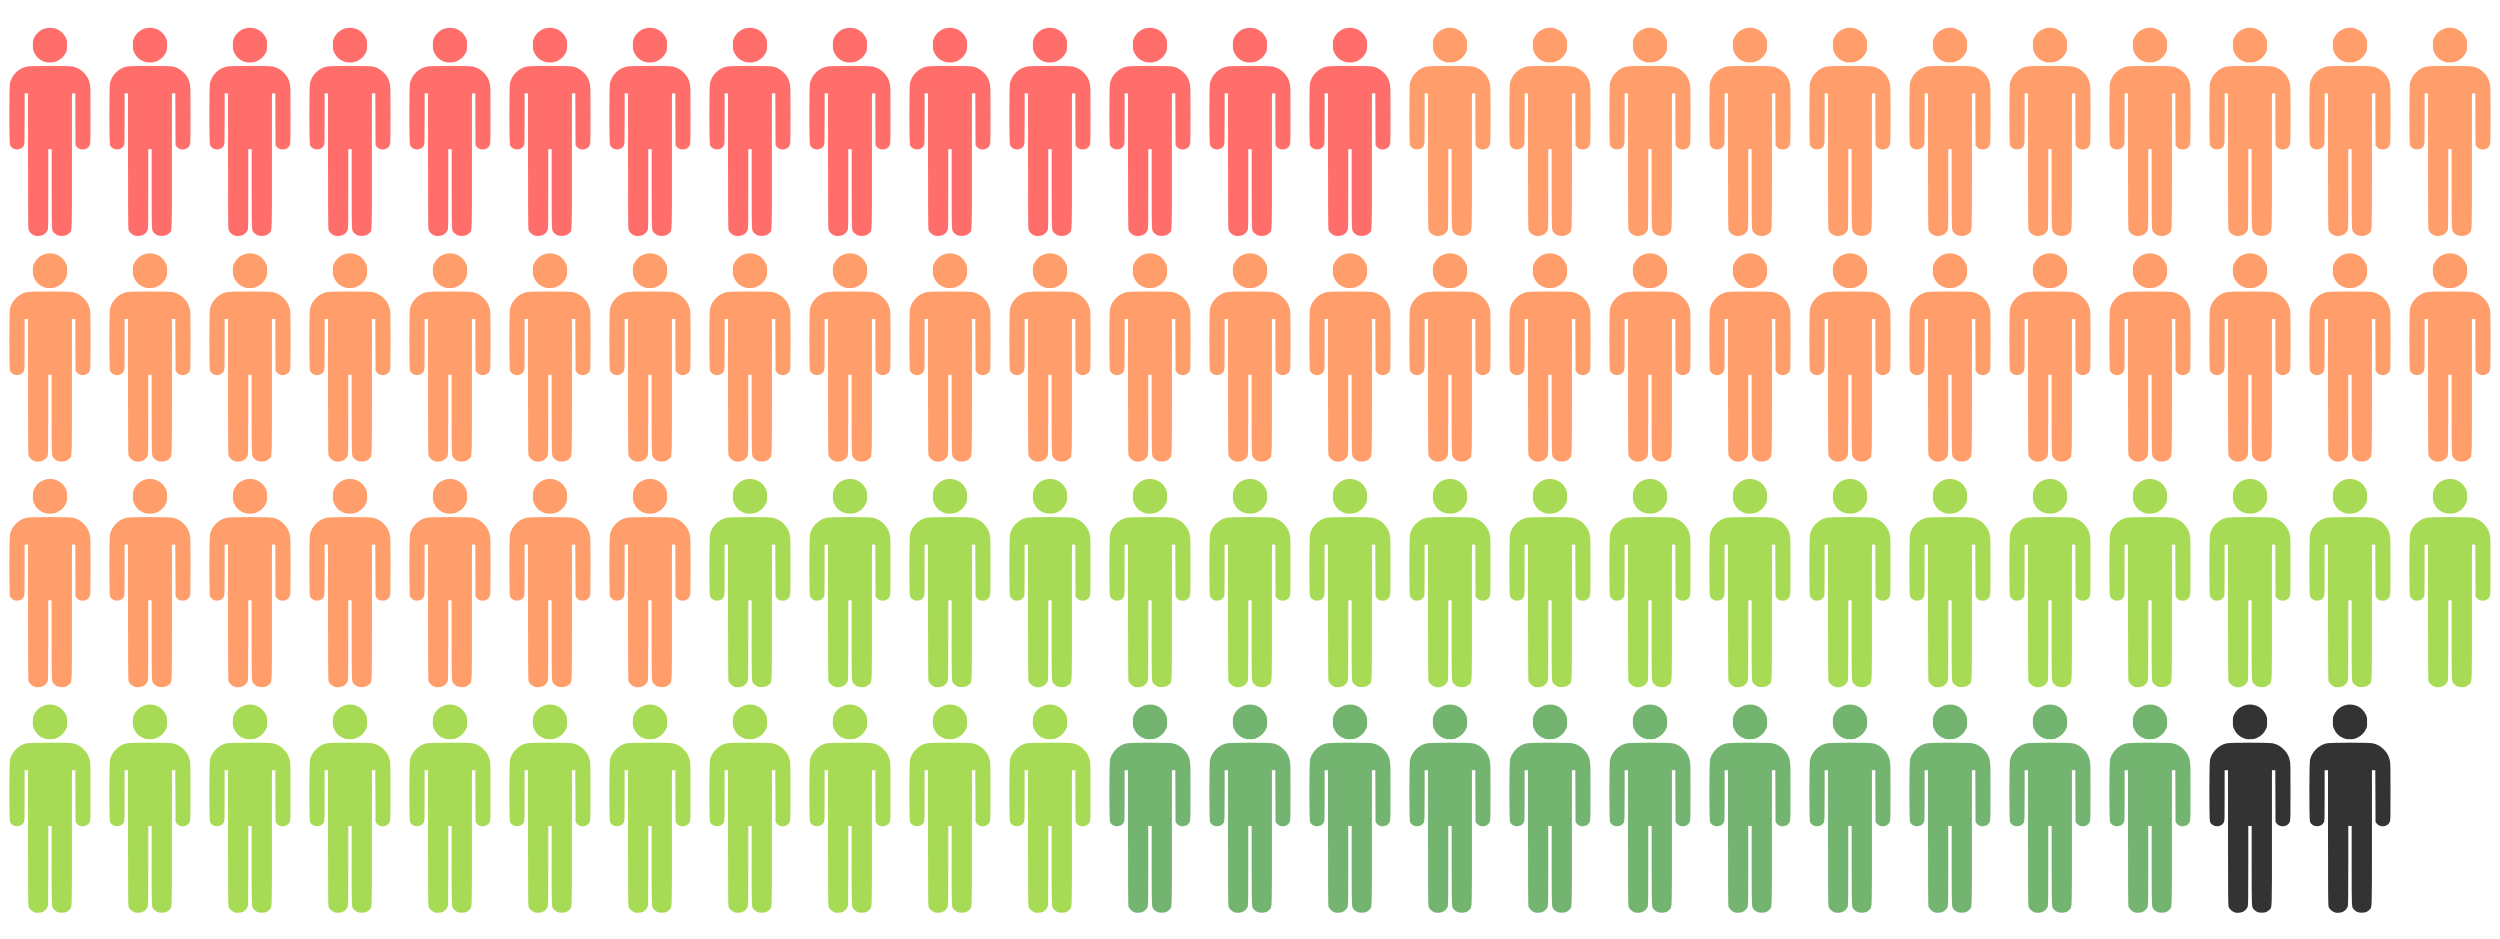 <svg xmlns="http://www.w3.org/2000/svg" xmlns:xlink="http://www.w3.org/1999/xlink" width="1352px" height="508px" id="mainchart"><defs><path d="M123.075,986.988C107.256,981.798,94.727,970.122,91.149,957.236C89.723,952.101,89.043,847.057,89.036,630.577C89.036,630.577,89.025,311.487,89.025,311.487C89.025,311.487,81.01,311.487,81.01,311.487C81.01,311.487,72.995,311.487,72.995,311.487C72.995,311.487,72.995,431.938,72.995,431.938C72.995,550.017,72.913,552.531,68.852,559.674C63.591,568.925,57.683,573.26,46.121,576.352C29.028,580.924,10.333,572.194,3.62,556.505C-0.699,546.41,-0.418,277.166,3.93,260.476C13.729,222.854,45.462,192.033,82.473,184.19C101.969,180.059,282.223,180.008,301.662,184.128C321.462,188.325,338.469,197.818,353.517,213.074C368.995,228.766,376.22,241.495,381.61,262.567C385.366,277.255,385.573,285.121,385.573,413.059C385.573,530.009,385.161,549.039,382.491,555.429C378.34,565.365,374.068,569.834,364.534,574.212C348.714,581.476,328.607,576.803,319.253,563.687C319.253,563.687,314.442,556.941,314.442,556.941C314.442,556.941,313.896,434.214,313.896,434.214C313.896,434.214,313.35,311.487,313.35,311.487C313.35,311.487,305.38,311.487,305.38,311.487C305.38,311.487,297.41,311.487,297.41,311.487C297.41,311.487,297.41,632.144,297.41,632.144C297.41,983.645,298.205,960.306,285.783,973.395C275.969,983.734,265.962,987.645,249.321,987.645C232.68,987.645,222.673,983.734,212.86,973.395C200.679,960.56,201.232,970.508,201.232,764.389C201.232,764.389,201.232,575.976,201.232,575.976C201.232,575.976,193.217,575.976,193.217,575.976C193.217,575.976,185.203,575.976,185.203,575.976C185.203,575.976,185.203,764.389,185.203,764.389C185.203,917.933,184.703,953.995,182.501,959.25C178.464,968.883,169.682,978.38,160.464,983.083C151.579,987.615,131.408,989.722,123.075,986.988C123.075,986.988,123.075,986.988,123.075,986.988M168.145,161.726C143.923,153.075,128.952,139.739,118.355,117.375C112.49,104.996,112.067,102.618,112.067,82.02C112.067,61.179,112.431,59.198,118.547,46.776C149.09,-15.267,237.27,-15.419,267.762,46.519C274.075,59.343,274.368,60.96,274.368,83.022C274.368,104.24,273.915,107.029,268.767,117.513C260.119,135.123,247.346,147.964,229.899,156.586C216.353,163.281,212.913,164.115,196.494,164.682C182.716,165.158,175.706,164.427,168.145,161.726C168.145,161.726,168.145,161.726,168.145,161.726" id="buddy" stroke-width="0" stroke="white"></path></defs><g><use xlink:href="#buddy" id="i0_0" class="figure shapesbuddy datagrouptljp4" style="opacity: 100;" fill="#ff6e6b" transform="translate(5,15) scale(0.114)"></use><use xlink:href="#buddy" id="i0_1" class="figure shapesbuddy datagrouptljp4" style="opacity: 100;" fill="#ff6e6b" transform="translate(59.08,15) scale(0.114)"></use><use xlink:href="#buddy" id="i0_2" class="figure shapesbuddy datagrouptljp4" style="opacity: 100;" fill="#ff6e6b" transform="translate(113.16,15) scale(0.114)"></use><use xlink:href="#buddy" id="i0_3" class="figure shapesbuddy datagrouptljp4" style="opacity: 100;" fill="#ff6e6b" transform="translate(167.24,15) scale(0.114)"></use><use xlink:href="#buddy" id="i0_4" class="figure shapesbuddy datagrouptljp4" style="opacity: 100;" fill="#ff6e6b" transform="translate(221.32,15) scale(0.114)"></use><use xlink:href="#buddy" id="i0_5" class="figure shapesbuddy datagrouptljp4" style="opacity: 100;" fill="#ff6e6b" transform="translate(275.4,15) scale(0.114)"></use><use xlink:href="#buddy" id="i0_6" class="figure shapesbuddy datagrouptljp4" style="opacity: 100;" fill="#ff6e6b" transform="translate(329.48,15) scale(0.114)"></use><use xlink:href="#buddy" id="i0_7" class="figure shapesbuddy datagrouptljp4" style="opacity: 100;" fill="#ff6e6b" transform="translate(383.56,15) scale(0.114)"></use><use xlink:href="#buddy" id="i0_8" class="figure shapesbuddy datagrouptljp4" style="opacity: 100;" fill="#ff6e6b" transform="translate(437.64,15) scale(0.114)"></use><use xlink:href="#buddy" id="i0_9" class="figure shapesbuddy datagrouptljp4" style="opacity: 100;" fill="#ff6e6b" transform="translate(491.72,15) scale(0.114)"></use><use xlink:href="#buddy" id="i0_10" class="figure shapesbuddy datagrouptljp4" style="opacity: 100;" fill="#ff6e6b" transform="translate(545.8,15) scale(0.114)"></use><use xlink:href="#buddy" id="i0_11" class="figure shapesbuddy datagrouptljp4" style="opacity: 100;" fill="#ff6e6b" transform="translate(599.88,15) scale(0.114)"></use><use xlink:href="#buddy" id="i0_12" class="figure shapesbuddy datagrouptljp4" style="opacity: 100;" fill="#ff6e6b" transform="translate(653.96,15) scale(0.114)"></use><use xlink:href="#buddy" id="i0_13" class="figure shapesbuddy datagrouptljp4" style="opacity: 100;" fill="#ff6e6b" transform="translate(708.04,15) scale(0.114)"></use><use xlink:href="#buddy" id="i0_14" class="figure shapesbuddy datagrouptlj2" style="opacity: 100;" fill="#ff9d6b" transform="translate(762.12,15) scale(0.114)"></use><use xlink:href="#buddy" id="i0_15" class="figure shapesbuddy datagrouptlj2" style="opacity: 100;" fill="#ff9d6b" transform="translate(816.2,15) scale(0.114)"></use><use xlink:href="#buddy" id="i0_16" class="figure shapesbuddy datagrouptlj2" style="opacity: 100;" fill="#ff9d6b" transform="translate(870.28,15) scale(0.114)"></use><use xlink:href="#buddy" id="i0_17" class="figure shapesbuddy datagrouptlj2" style="opacity: 100;" fill="#ff9d6b" transform="translate(924.36,15) scale(0.114)"></use><use xlink:href="#buddy" id="i0_18" class="figure shapesbuddy datagrouptlj2" style="opacity: 100;" fill="#ff9d6b" transform="translate(978.44,15) scale(0.114)"></use><use xlink:href="#buddy" id="i0_19" class="figure shapesbuddy datagrouptlj2" style="opacity: 100;" fill="#ff9d6b" transform="translate(1032.52,15) scale(0.114)"></use><use xlink:href="#buddy" id="i0_20" class="figure shapesbuddy datagrouptlj2" style="opacity: 100;" fill="#ff9d6b" transform="translate(1086.6,15) scale(0.114)"></use><use xlink:href="#buddy" id="i0_21" class="figure shapesbuddy datagrouptlj2" style="opacity: 100;" fill="#ff9d6b" transform="translate(1140.68,15) scale(0.114)"></use><use xlink:href="#buddy" id="i0_22" class="figure shapesbuddy datagrouptlj2" style="opacity: 100;" fill="#ff9d6b" transform="translate(1194.76,15) scale(0.114)"></use><use xlink:href="#buddy" id="i0_23" class="figure shapesbuddy datagrouptlj2" style="opacity: 100;" fill="#ff9d6b" transform="translate(1248.84,15) scale(0.114)"></use><use xlink:href="#buddy" id="i0_24" class="figure shapesbuddy datagrouptlj2" style="opacity: 100;" fill="#ff9d6b" transform="translate(1302.92,15) scale(0.114)"></use><use xlink:href="#buddy" id="i1_0" class="figure shapesbuddy datagrouptlj2" style="opacity: 100;" fill="#ff9d6b" transform="translate(5,137) scale(0.114)"></use><use xlink:href="#buddy" id="i1_1" class="figure shapesbuddy datagrouptlj2" style="opacity: 100;" fill="#ff9d6b" transform="translate(59.08,137) scale(0.114)"></use><use xlink:href="#buddy" id="i1_2" class="figure shapesbuddy datagrouptlj2" style="opacity: 100;" fill="#ff9d6b" transform="translate(113.16,137) scale(0.114)"></use><use xlink:href="#buddy" id="i1_3" class="figure shapesbuddy datagrouptlj2" style="opacity: 100;" fill="#ff9d6b" transform="translate(167.24,137) scale(0.114)"></use><use xlink:href="#buddy" id="i1_4" class="figure shapesbuddy datagrouptlj2" style="opacity: 100;" fill="#ff9d6b" transform="translate(221.32,137) scale(0.114)"></use><use xlink:href="#buddy" id="i1_5" class="figure shapesbuddy datagrouptlj2" style="opacity: 100;" fill="#ff9d6b" transform="translate(275.4,137) scale(0.114)"></use><use xlink:href="#buddy" id="i1_6" class="figure shapesbuddy datagrouptlj2" style="opacity: 100;" fill="#ff9d6b" transform="translate(329.48,137) scale(0.114)"></use><use xlink:href="#buddy" id="i1_7" class="figure shapesbuddy datagrouptlj2" style="opacity: 100;" fill="#ff9d6b" transform="translate(383.56,137) scale(0.114)"></use><use xlink:href="#buddy" id="i1_8" class="figure shapesbuddy datagrouptlj2" style="opacity: 100;" fill="#ff9d6b" transform="translate(437.64,137) scale(0.114)"></use><use xlink:href="#buddy" id="i1_9" class="figure shapesbuddy datagrouptlj2" style="opacity: 100;" fill="#ff9d6b" transform="translate(491.72,137) scale(0.114)"></use><use xlink:href="#buddy" id="i1_10" class="figure shapesbuddy datagrouptlj2" style="opacity: 100;" fill="#ff9d6b" transform="translate(545.8,137) scale(0.114)"></use><use xlink:href="#buddy" id="i1_11" class="figure shapesbuddy datagrouptlj2" style="opacity: 100;" fill="#ff9d6b" transform="translate(599.88,137) scale(0.114)"></use><use xlink:href="#buddy" id="i1_12" class="figure shapesbuddy datagrouptlj2" style="opacity: 100;" fill="#ff9d6b" transform="translate(653.96,137) scale(0.114)"></use><use xlink:href="#buddy" id="i1_13" class="figure shapesbuddy datagrouptlj2" style="opacity: 100;" fill="#ff9d6b" transform="translate(708.04,137) scale(0.114)"></use><use xlink:href="#buddy" id="i1_14" class="figure shapesbuddy datagrouptlj2" style="opacity: 100;" fill="#ff9d6b" transform="translate(762.12,137) scale(0.114)"></use><use xlink:href="#buddy" id="i1_15" class="figure shapesbuddy datagrouptlj2" style="opacity: 100;" fill="#ff9d6b" transform="translate(816.2,137) scale(0.114)"></use><use xlink:href="#buddy" id="i1_16" class="figure shapesbuddy datagrouptlj2" style="opacity: 100;" fill="#ff9d6b" transform="translate(870.28,137) scale(0.114)"></use><use xlink:href="#buddy" id="i1_17" class="figure shapesbuddy datagrouptlj2" style="opacity: 100;" fill="#ff9d6b" transform="translate(924.36,137) scale(0.114)"></use><use xlink:href="#buddy" id="i1_18" class="figure shapesbuddy datagrouptlj2" style="opacity: 100;" fill="#ff9d6b" transform="translate(978.44,137) scale(0.114)"></use><use xlink:href="#buddy" id="i1_19" class="figure shapesbuddy datagrouptlj2" style="opacity: 100;" fill="#ff9d6b" transform="translate(1032.52,137) scale(0.114)"></use><use xlink:href="#buddy" id="i1_20" class="figure shapesbuddy datagrouptlj2" style="opacity: 100;" fill="#ff9d6b" transform="translate(1086.6,137) scale(0.114)"></use><use xlink:href="#buddy" id="i1_21" class="figure shapesbuddy datagrouptlj2" style="opacity: 100;" fill="#ff9d6b" transform="translate(1140.68,137) scale(0.114)"></use><use xlink:href="#buddy" id="i1_22" class="figure shapesbuddy datagrouptlj2" style="opacity: 100;" fill="#ff9d6b" transform="translate(1194.76,137) scale(0.114)"></use><use xlink:href="#buddy" id="i1_23" class="figure shapesbuddy datagrouptlj2" style="opacity: 100;" fill="#ff9d6b" transform="translate(1248.84,137) scale(0.114)"></use><use xlink:href="#buddy" id="i1_24" class="figure shapesbuddy datagrouptlj2" style="opacity: 100;" fill="#ff9d6b" transform="translate(1302.92,137) scale(0.114)"></use><use xlink:href="#buddy" id="i2_0" class="figure shapesbuddy datagrouptlj2" style="opacity: 100;" fill="#ff9d6b" transform="translate(5,259) scale(0.114)"></use><use xlink:href="#buddy" id="i2_1" class="figure shapesbuddy datagrouptlj2" style="opacity: 100;" fill="#ff9d6b" transform="translate(59.08,259) scale(0.114)"></use><use xlink:href="#buddy" id="i2_2" class="figure shapesbuddy datagrouptlj2" style="opacity: 100;" fill="#ff9d6b" transform="translate(113.16,259) scale(0.114)"></use><use xlink:href="#buddy" id="i2_3" class="figure shapesbuddy datagrouptlj2" style="opacity: 100;" fill="#ff9d6b" transform="translate(167.24,259) scale(0.114)"></use><use xlink:href="#buddy" id="i2_4" class="figure shapesbuddy datagrouptlj2" style="opacity: 100;" fill="#ff9d6b" transform="translate(221.32,259) scale(0.114)"></use><use xlink:href="#buddy" id="i2_5" class="figure shapesbuddy datagrouptlj2" style="opacity: 100;" fill="#ff9d6b" transform="translate(275.4,259) scale(0.114)"></use><use xlink:href="#buddy" id="i2_6" class="figure shapesbuddy datagrouptlj2" style="opacity: 100;" fill="#ff9d6b" transform="translate(329.48,259) scale(0.114)"></use><use xlink:href="#buddy" id="i2_7" class="figure shapesbuddy datagrouptljm2" style="opacity: 100;" fill="#a7db55" transform="translate(383.56,259) scale(0.114)"></use><use xlink:href="#buddy" id="i2_8" class="figure shapesbuddy datagrouptljm2" style="opacity: 100;" fill="#a7db55" transform="translate(437.64,259) scale(0.114)"></use><use xlink:href="#buddy" id="i2_9" class="figure shapesbuddy datagrouptljm2" style="opacity: 100;" fill="#a7db55" transform="translate(491.72,259) scale(0.114)"></use><use xlink:href="#buddy" id="i2_10" class="figure shapesbuddy datagrouptljm2" style="opacity: 100;" fill="#a7db55" transform="translate(545.8,259) scale(0.114)"></use><use xlink:href="#buddy" id="i2_11" class="figure shapesbuddy datagrouptljm2" style="opacity: 100;" fill="#a7db55" transform="translate(599.88,259) scale(0.114)"></use><use xlink:href="#buddy" id="i2_12" class="figure shapesbuddy datagrouptljm2" style="opacity: 100;" fill="#a7db55" transform="translate(653.96,259) scale(0.114)"></use><use xlink:href="#buddy" id="i2_13" class="figure shapesbuddy datagrouptljm2" style="opacity: 100;" fill="#a7db55" transform="translate(708.04,259) scale(0.114)"></use><use xlink:href="#buddy" id="i2_14" class="figure shapesbuddy datagrouptljm2" style="opacity: 100;" fill="#a7db55" transform="translate(762.12,259) scale(0.114)"></use><use xlink:href="#buddy" id="i2_15" class="figure shapesbuddy datagrouptljm2" style="opacity: 100;" fill="#a7db55" transform="translate(816.2,259) scale(0.114)"></use><use xlink:href="#buddy" id="i2_16" class="figure shapesbuddy datagrouptljm2" style="opacity: 100;" fill="#a7db55" transform="translate(870.28,259) scale(0.114)"></use><use xlink:href="#buddy" id="i2_17" class="figure shapesbuddy datagrouptljm2" style="opacity: 100;" fill="#a7db55" transform="translate(924.36,259) scale(0.114)"></use><use xlink:href="#buddy" id="i2_18" class="figure shapesbuddy datagrouptljm2" style="opacity: 100;" fill="#a7db55" transform="translate(978.44,259) scale(0.114)"></use><use xlink:href="#buddy" id="i2_19" class="figure shapesbuddy datagrouptljm2" style="opacity: 100;" fill="#a7db55" transform="translate(1032.52,259) scale(0.114)"></use><use xlink:href="#buddy" id="i2_20" class="figure shapesbuddy datagrouptljm2" style="opacity: 100;" fill="#a7db55" transform="translate(1086.6,259) scale(0.114)"></use><use xlink:href="#buddy" id="i2_21" class="figure shapesbuddy datagrouptljm2" style="opacity: 100;" fill="#a7db55" transform="translate(1140.68,259) scale(0.114)"></use><use xlink:href="#buddy" id="i2_22" class="figure shapesbuddy datagrouptljm2" style="opacity: 100;" fill="#a7db55" transform="translate(1194.76,259) scale(0.114)"></use><use xlink:href="#buddy" id="i2_23" class="figure shapesbuddy datagrouptljm2" style="opacity: 100;" fill="#a7db55" transform="translate(1248.84,259) scale(0.114)"></use><use xlink:href="#buddy" id="i2_24" class="figure shapesbuddy datagrouptljm2" style="opacity: 100;" fill="#a7db55" transform="translate(1302.92,259) scale(0.114)"></use><use xlink:href="#buddy" id="i3_0" class="figure shapesbuddy datagrouptljm2" style="opacity: 100;" fill="#a7db55" transform="translate(5,381) scale(0.114)"></use><use xlink:href="#buddy" id="i3_1" class="figure shapesbuddy datagrouptljm2" style="opacity: 100;" fill="#a7db55" transform="translate(59.08,381) scale(0.114)"></use><use xlink:href="#buddy" id="i3_2" class="figure shapesbuddy datagrouptljm2" style="opacity: 100;" fill="#a7db55" transform="translate(113.16,381) scale(0.114)"></use><use xlink:href="#buddy" id="i3_3" class="figure shapesbuddy datagrouptljm2" style="opacity: 100;" fill="#a7db55" transform="translate(167.24,381) scale(0.114)"></use><use xlink:href="#buddy" id="i3_4" class="figure shapesbuddy datagrouptljm2" style="opacity: 100;" fill="#a7db55" transform="translate(221.32,381) scale(0.114)"></use><use xlink:href="#buddy" id="i3_5" class="figure shapesbuddy datagrouptljm2" style="opacity: 100;" fill="#a7db55" transform="translate(275.4,381) scale(0.114)"></use><use xlink:href="#buddy" id="i3_6" class="figure shapesbuddy datagrouptljm2" style="opacity: 100;" fill="#a7db55" transform="translate(329.48,381) scale(0.114)"></use><use xlink:href="#buddy" id="i3_7" class="figure shapesbuddy datagrouptljm2" style="opacity: 100;" fill="#a7db55" transform="translate(383.56,381) scale(0.114)"></use><use xlink:href="#buddy" id="i3_8" class="figure shapesbuddy datagrouptljm2" style="opacity: 100;" fill="#a7db55" transform="translate(437.64,381) scale(0.114)"></use><use xlink:href="#buddy" id="i3_9" class="figure shapesbuddy datagrouptljm2" style="opacity: 100;" fill="#a7db55" transform="translate(491.72,381) scale(0.114)"></use><use xlink:href="#buddy" id="i3_10" class="figure shapesbuddy datagrouptljm2" style="opacity: 100;" fill="#a7db55" transform="translate(545.8,381) scale(0.114)"></use><use xlink:href="#buddy" id="i3_11" class="figure shapesbuddy datagrouprart" style="opacity: 100;" fill="#74b471" transform="translate(599.88,381) scale(0.114)"></use><use xlink:href="#buddy" id="i3_12" class="figure shapesbuddy datagrouprart" style="opacity: 100;" fill="#74b471" transform="translate(653.96,381) scale(0.114)"></use><use xlink:href="#buddy" id="i3_13" class="figure shapesbuddy datagrouprart" style="opacity: 100;" fill="#74b471" transform="translate(708.04,381) scale(0.114)"></use><use xlink:href="#buddy" id="i3_14" class="figure shapesbuddy datagrouprart" style="opacity: 100;" fill="#74b471" transform="translate(762.12,381) scale(0.114)"></use><use xlink:href="#buddy" id="i3_15" class="figure shapesbuddy datagrouprart" style="opacity: 100;" fill="#74b471" transform="translate(816.2,381) scale(0.114)"></use><use xlink:href="#buddy" id="i3_16" class="figure shapesbuddy datagrouprart" style="opacity: 100;" fill="#74b471" transform="translate(870.28,381) scale(0.114)"></use><use xlink:href="#buddy" id="i3_17" class="figure shapesbuddy datagrouprart" style="opacity: 100;" fill="#74b471" transform="translate(924.36,381) scale(0.114)"></use><use xlink:href="#buddy" id="i3_18" class="figure shapesbuddy datagrouprart" style="opacity: 100;" fill="#74b471" transform="translate(978.44,381) scale(0.114)"></use><use xlink:href="#buddy" id="i3_19" class="figure shapesbuddy datagrouprart" style="opacity: 100;" fill="#74b471" transform="translate(1032.52,381) scale(0.114)"></use><use xlink:href="#buddy" id="i3_20" class="figure shapesbuddy datagrouprart" style="opacity: 100;" fill="#74b471" transform="translate(1086.6,381) scale(0.114)"></use><use xlink:href="#buddy" id="i3_21" class="figure shapesbuddy datagrouprart" style="opacity: 100;" fill="#74b471" transform="translate(1140.68,381) scale(0.114)"></use><use xlink:href="#buddy" id="i3_22" class="figure shapesbuddy datagroupjamais" style="opacity: 100;" fill="#333" transform="translate(1194.76,381) scale(0.114)"></use><use xlink:href="#buddy" id="i3_23" class="figure shapesbuddy datagroupjamais" style="opacity: 100;" fill="#333" transform="translate(1248.84,381) scale(0.114)"></use></g></svg>